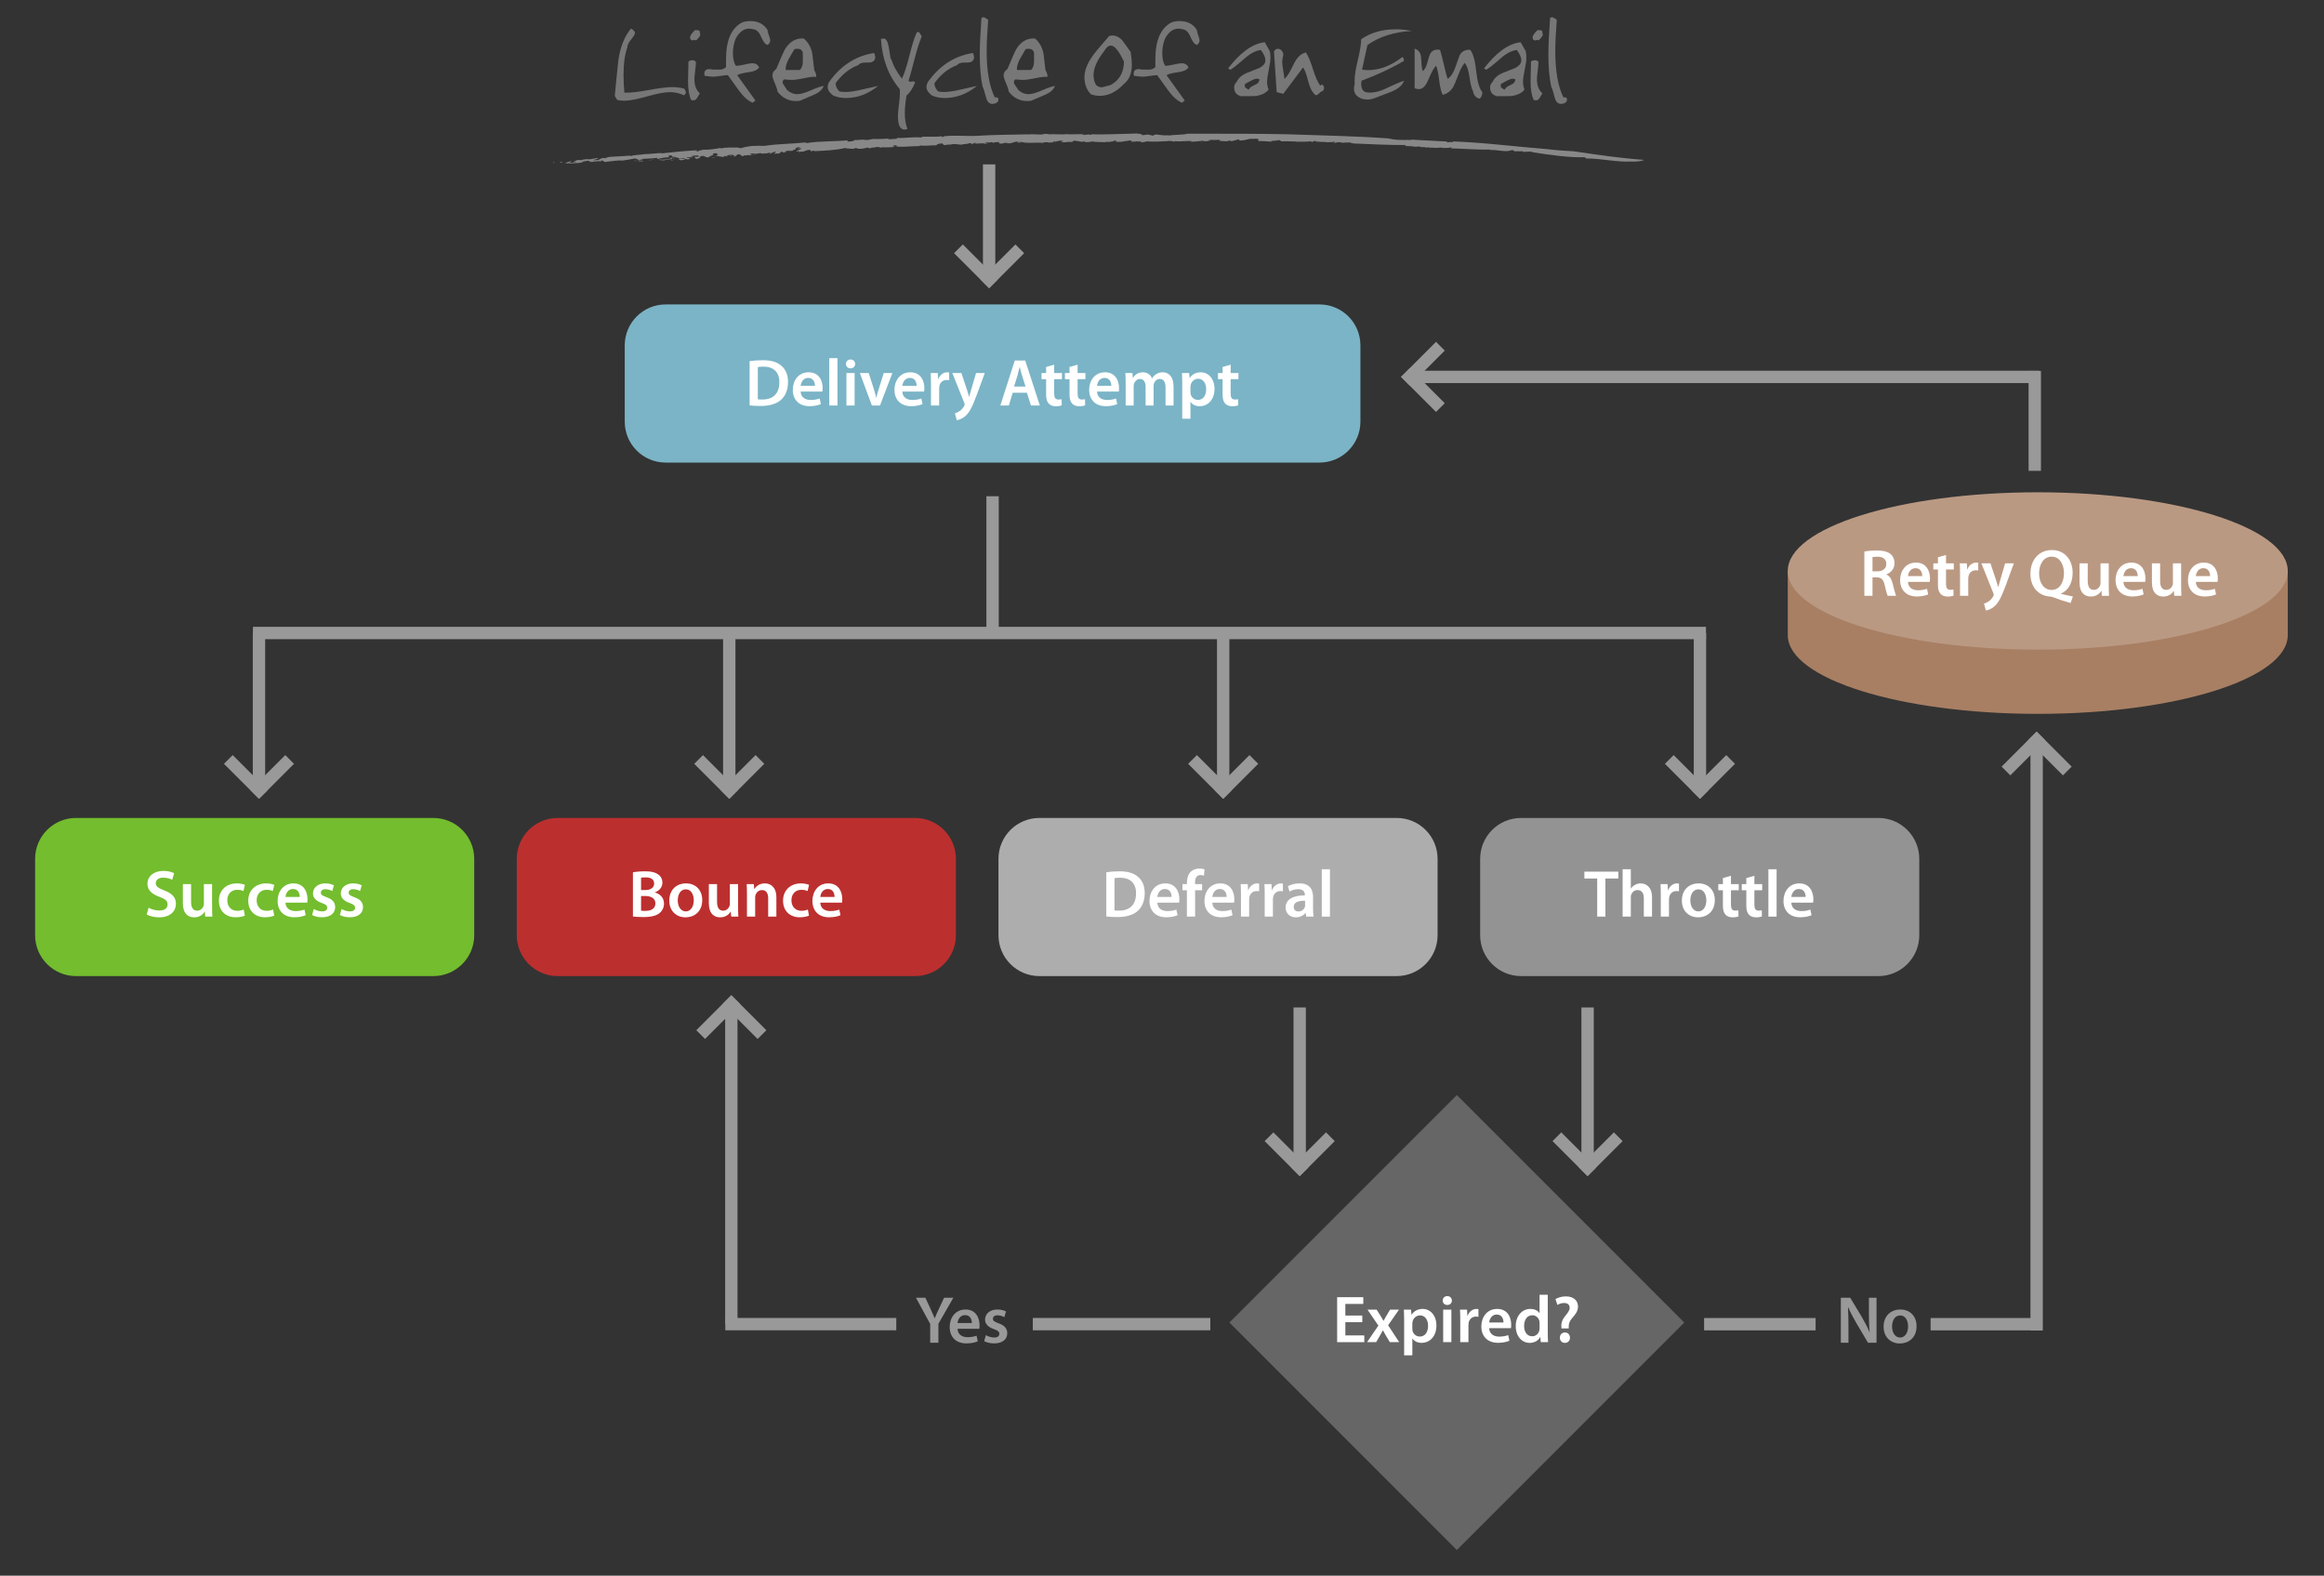<?xml version="1.0" encoding="utf-8"?>
<!-- Generator: Adobe Illustrator 14.0.0, SVG Export Plug-In . SVG Version: 6.00 Build 43363)  -->
<!DOCTYPE svg PUBLIC "-//W3C//DTD SVG 1.1//EN" "http://www.w3.org/Graphics/SVG/1.1/DTD/svg11.dtd">
<svg version="1.1" id="Layer_1" xmlns="http://www.w3.org/2000/svg" xmlns:xlink="http://www.w3.org/1999/xlink" x="0px" y="0px"
	 width="940.453px" height="637.5px" viewBox="0 0 940.453 637.5" enable-background="new 0 0 940.453 637.5" xml:space="preserve">
<rect x="0" y="0" width="940.453" height="637.5" fill="#333333" stroke="none"/>
<g>
	<path fill="#7BB4C6" d="M550.518,170.592c0,9.144-7.411,16.559-16.558,16.559H269.374c-9.146,0-16.559-7.415-16.559-16.559v-30.864
		c0-9.146,7.413-16.559,16.559-16.559H533.96c9.146,0,16.558,7.413,16.558,16.559V170.592z"/>
</g>
<g>
	
		<rect x="524.335" y="470" transform="matrix(-0.707 0.707 -0.707 -0.707 1384.574 496.668)" fill="#666666" width="130.178" height="130.178"/>
</g>
<g>
	<path fill="#FFFFFF" d="M303.347,146.115c1.484-0.217,3.32-0.379,5.29-0.379c3.402,0,5.724,0.702,7.396,2.105
		c1.781,1.432,2.86,3.617,2.86,6.695c0,3.266-1.106,5.668-2.834,7.233c-1.809,1.646-4.696,2.483-8.231,2.483
		c-1.917,0-3.375-0.107-4.481-0.243V146.115z M306.667,161.555c0.458,0.081,1.161,0.081,1.835,0.081
		c4.319,0.026,6.883-2.376,6.883-6.991c0.027-3.995-2.293-6.316-6.451-6.316c-1.053,0-1.78,0.081-2.267,0.189V161.555z"/>
	<path fill="#FFFFFF" d="M324.001,158.424c0.081,2.375,1.917,3.4,4.049,3.4c1.538,0,2.618-0.242,3.645-0.594l0.485,2.268
		c-1.134,0.486-2.698,0.837-4.589,0.837c-4.265,0-6.773-2.618-6.773-6.64c0-3.645,2.213-7.072,6.424-7.072
		c4.265,0,5.668,3.509,5.668,6.396c0,0.621-0.054,1.107-0.107,1.404L324.001,158.424L324.001,158.424z M329.777,156.102
		c0.026-1.215-0.514-3.211-2.728-3.211c-2.051,0-2.915,1.861-3.05,3.211H329.777z"/>
	<path fill="#FFFFFF" d="M335.584,144.9h3.32v19.164h-3.32V144.9z"/>
	<path fill="#FFFFFF" d="M346.059,147.248c0,0.973-0.729,1.781-1.889,1.781c-1.107,0-1.836-0.809-1.836-1.781
		c0-1.025,0.756-1.809,1.862-1.809C345.33,145.439,346.031,146.223,346.059,147.248z M342.523,164.064V150.92h3.318v13.145
		L342.523,164.064L342.523,164.064z"/>
	<path fill="#FFFFFF" d="M351.541,150.92l2.132,6.667c0.378,1.161,0.647,2.214,0.892,3.293h0.08
		c0.242-1.079,0.539-2.105,0.892-3.293l2.104-6.667h3.482l-5.021,13.145h-3.266l-4.886-13.145H351.541L351.541,150.92z"/>
	<path fill="#FFFFFF" d="M365.148,158.424c0.08,2.375,1.916,3.4,4.049,3.4c1.539,0,2.619-0.242,3.645-0.594l0.485,2.268
		c-1.134,0.486-2.699,0.837-4.589,0.837c-4.266,0-6.775-2.618-6.775-6.64c0-3.645,2.214-7.072,6.425-7.072
		c4.266,0,5.669,3.509,5.669,6.396c0,0.621-0.055,1.107-0.107,1.404L365.148,158.424L365.148,158.424z M370.925,156.102
		c0.026-1.215-0.513-3.211-2.726-3.211c-2.053,0-2.916,1.861-3.051,3.211H370.925z"/>
	<path fill="#FFFFFF" d="M376.732,155.157c0-1.781-0.027-3.077-0.109-4.237h2.861l0.136,2.482h0.081
		c0.646-1.835,2.186-2.779,3.617-2.779c0.323,0,0.513,0.026,0.781,0.08v3.104c-0.297-0.054-0.594-0.081-0.999-0.081
		c-1.563,0-2.672,0.999-2.969,2.51c-0.055,0.298-0.081,0.648-0.081,1v6.828h-3.318V155.157z"/>
	<path fill="#FFFFFF" d="M389.043,150.92l2.348,7.045c0.271,0.81,0.567,1.809,0.756,2.537h0.082
		c0.188-0.729,0.433-1.728,0.701-2.564l2.051-7.018h3.537l-3.293,8.961c-1.809,4.913-3.022,7.1-4.563,8.449
		c-1.322,1.133-2.672,1.565-3.482,1.674l-0.756-2.781c0.567-0.135,1.242-0.432,1.917-0.918c0.647-0.404,1.377-1.188,1.835-2.078
		c0.136-0.242,0.189-0.432,0.189-0.594c0-0.135-0.027-0.324-0.162-0.647l-4.832-12.065L389.043,150.92L389.043,150.92z"/>
	<path fill="#FFFFFF" d="M409.805,158.909l-1.564,5.155h-3.43l5.831-18.193h4.237l5.912,18.193h-3.59l-1.646-5.155H409.805z
		 M415.014,156.398l-1.43-4.48c-0.352-1.106-0.648-2.348-0.918-3.4h-0.055c-0.271,1.053-0.566,2.32-0.863,3.4l-1.403,4.48H415.014z"
		/>
	<path fill="#FFFFFF" d="M426.598,147.545v3.375h3.158v2.482h-3.158v5.804c0,1.62,0.433,2.43,1.701,2.43
		c0.594,0,0.918-0.027,1.295-0.136l0.056,2.511c-0.486,0.188-1.378,0.351-2.402,0.351c-1.242,0-2.24-0.404-2.861-1.079
		c-0.729-0.756-1.053-1.971-1.053-3.698v-6.182h-1.863v-2.482h1.863v-2.457L426.598,147.545z"/>
	<path fill="#FFFFFF" d="M436.074,147.545v3.375h3.158v2.482h-3.158v5.804c0,1.62,0.433,2.43,1.701,2.43
		c0.594,0,0.918-0.027,1.295-0.136l0.055,2.511c-0.486,0.188-1.377,0.351-2.402,0.351c-1.242,0-2.239-0.404-2.86-1.079
		c-0.729-0.756-1.054-1.971-1.054-3.698v-6.182h-1.861v-2.482h1.861v-2.457L436.074,147.545z"/>
	<path fill="#FFFFFF" d="M443.933,158.424c0.081,2.375,1.917,3.4,4.05,3.4c1.537,0,2.617-0.242,3.644-0.594l0.486,2.268
		c-1.134,0.486-2.699,0.837-4.589,0.837c-4.266,0-6.774-2.618-6.774-6.64c0-3.645,2.213-7.072,6.424-7.072
		c4.266,0,5.668,3.509,5.668,6.396c0,0.621-0.054,1.107-0.106,1.404L443.933,158.424L443.933,158.424z M449.709,156.102
		c0.027-1.215-0.513-3.211-2.727-3.211c-2.052,0-2.915,1.861-3.051,3.211H449.709z"/>
	<path fill="#FFFFFF" d="M455.516,154.834c0-1.512-0.054-2.781-0.106-3.914h2.834l0.162,1.943h0.08c0.62-1.025,1.809-2.24,4.05-2.24
		c1.728,0,3.077,0.971,3.644,2.429h0.056c0.459-0.729,0.998-1.269,1.592-1.646c0.756-0.513,1.593-0.782,2.699-0.782
		c2.159,0,4.373,1.484,4.373,5.695v7.746h-3.238v-7.261c0-2.187-0.756-3.481-2.351-3.481c-1.133,0-1.97,0.81-2.319,1.754
		c-0.108,0.297-0.162,0.729-0.162,1.107v7.881h-3.239v-7.611c0-1.836-0.729-3.131-2.268-3.131c-1.241,0-2.079,0.971-2.402,1.861
		c-0.108,0.352-0.162,0.729-0.162,1.107v7.773h-3.239v-9.23H455.516z"/>
	<path fill="#FFFFFF" d="M478.412,155.293c0-1.729-0.055-3.132-0.108-4.373h2.915l0.162,2.023h0.055
		c0.972-1.484,2.511-2.32,4.509-2.32c3.022,0,5.532,2.591,5.532,6.693c0,4.751-2.996,7.045-5.991,7.045
		c-1.646,0-3.023-0.701-3.698-1.754h-0.054v6.803h-3.32L478.412,155.293L478.412,155.293z M481.732,158.559
		c0,0.324,0.025,0.621,0.08,0.918c0.352,1.35,1.512,2.32,2.942,2.32c2.105,0,3.347-1.754,3.347-4.346
		c0-2.32-1.134-4.211-3.267-4.211c-1.377,0-2.646,1-2.996,2.457c-0.054,0.27-0.106,0.566-0.106,0.837V158.559L481.732,158.559z"/>
	<path fill="#FFFFFF" d="M498.013,147.545v3.375h3.158v2.482h-3.158v5.804c0,1.62,0.434,2.43,1.7,2.43
		c0.594,0,0.918-0.027,1.296-0.136l0.054,2.511c-0.484,0.188-1.375,0.351-2.401,0.351c-1.241,0-2.24-0.404-2.861-1.079
		c-0.729-0.756-1.053-1.971-1.053-3.698v-6.182h-1.861v-2.482h1.861v-2.457L498.013,147.545z"/>
</g>
<g>
	<g>
		<path fill="#73BD2E" d="M191.905,378.355c0,9.144-7.412,16.559-16.558,16.559H30.762c-9.146,0-16.559-7.415-16.559-16.559v-30.864
			c0-9.146,7.413-16.56,16.559-16.56h144.586c9.146,0,16.558,7.413,16.558,16.56v30.864H191.905z"/>
	</g>
	<g>
		<path fill="#FFFFFF" d="M60.125,367.23c1.053,0.621,2.699,1.16,4.399,1.16c2.105,0,3.294-0.998,3.294-2.482
			c0-1.377-0.918-2.188-3.213-3.023c-3.023-1.08-4.939-2.672-4.939-5.291c0-2.996,2.482-5.236,6.451-5.236
			c1.971,0,3.4,0.433,4.346,0.918l-0.783,2.673c-0.674-0.351-1.943-0.863-3.644-0.863c-2.105,0-2.996,1.106-2.996,2.187
			c0,1.403,1.053,2.053,3.481,2.996c3.158,1.188,4.67,2.78,4.67,5.398c0,2.941-2.213,5.479-6.883,5.479
			c-1.943,0-3.941-0.539-4.939-1.16L60.125,367.23z"/>
		<path fill="#FFFFFF" d="M85.825,366.906c0,1.566,0.054,2.861,0.108,3.941h-2.889l-0.162-1.972h-0.08
			c-0.567,0.918-1.863,2.269-4.238,2.269s-4.563-1.432-4.563-5.724v-7.72h3.32v7.152c0,2.187,0.702,3.59,2.457,3.59
			c1.35,0,2.213-0.918,2.537-1.78c0.135-0.271,0.189-0.647,0.189-1.024v-7.938h3.319v9.205H85.825z"/>
		<path fill="#FFFFFF" d="M99.082,370.443c-0.701,0.322-2.078,0.674-3.725,0.674c-4.103,0-6.775-2.645-6.775-6.721
			c0-3.941,2.699-6.991,7.315-6.991c1.215,0,2.456,0.271,3.212,0.594l-0.594,2.511c-0.539-0.271-1.322-0.514-2.51-0.514
			c-2.537,0-4.049,1.863-4.022,4.266c0,2.699,1.755,4.238,4.022,4.238c1.133,0,1.971-0.244,2.617-0.514L99.082,370.443z"/>
		<path fill="#FFFFFF" d="M110.963,370.443c-0.702,0.322-2.078,0.674-3.726,0.674c-4.103,0-6.774-2.645-6.774-6.721
			c0-3.941,2.699-6.991,7.314-6.991c1.215,0,2.457,0.271,3.213,0.594l-0.595,2.511c-0.54-0.271-1.322-0.514-2.511-0.514
			c-2.537,0-4.049,1.863-4.021,4.266c0,2.699,1.755,4.238,4.021,4.238c1.135,0,1.971-0.244,2.619-0.514L110.963,370.443z"/>
		<path fill="#FFFFFF" d="M115.527,365.206c0.081,2.376,1.916,3.401,4.049,3.401c1.539,0,2.619-0.243,3.645-0.594l0.485,2.268
			c-1.134,0.484-2.699,0.836-4.589,0.836c-4.265,0-6.775-2.617-6.775-6.641c0-3.644,2.214-7.071,6.425-7.071
			c4.265,0,5.669,3.509,5.669,6.396c0,0.621-0.055,1.106-0.108,1.403L115.527,365.206L115.527,365.206z M121.304,362.885
			c0.026-1.215-0.513-3.212-2.726-3.212c-2.053,0-2.916,1.862-3.051,3.212H121.304z"/>
		<path fill="#FFFFFF" d="M126.976,367.771c0.729,0.459,2.159,0.972,3.347,0.972c1.458,0,2.104-0.621,2.104-1.484
			c0-0.891-0.539-1.321-2.159-1.916c-2.563-0.864-3.616-2.268-3.616-3.834c0-2.319,1.916-4.103,4.967-4.103
			c1.457,0,2.726,0.351,3.508,0.781l-0.674,2.322c-0.541-0.324-1.62-0.756-2.781-0.756c-1.188,0-1.835,0.594-1.835,1.403
			c0,0.837,0.62,1.215,2.294,1.835c2.402,0.838,3.482,2.053,3.51,3.996c0,2.402-1.863,4.129-5.345,4.129
			c-1.593,0-3.023-0.377-3.995-0.918L126.976,367.771z"/>
		<path fill="#FFFFFF" d="M138.234,367.771c0.729,0.459,2.16,0.972,3.348,0.972c1.457,0,2.105-0.621,2.105-1.484
			c0-0.891-0.541-1.321-2.16-1.916c-2.564-0.864-3.617-2.268-3.617-3.834c0-2.319,1.917-4.103,4.967-4.103
			c1.458,0,2.727,0.351,3.51,0.781l-0.676,2.322c-0.539-0.324-1.619-0.756-2.779-0.756c-1.188,0-1.836,0.594-1.836,1.403
			c0,0.837,0.621,1.215,2.295,1.835c2.402,0.838,3.481,2.053,3.508,3.996c0,2.402-1.861,4.129-5.344,4.129
			c-1.593,0-3.023-0.377-3.995-0.918L138.234,367.771z"/>
	</g>
</g>
<g>
	<g>
		<path fill="#BC2F2F" d="M386.827,378.355c0,9.144-7.412,16.559-16.558,16.559H225.685c-9.146,0-16.559-7.415-16.559-16.559
			v-30.864c0-9.146,7.412-16.56,16.559-16.56h144.586c9.145,0,16.557,7.413,16.557,16.56L386.827,378.355L386.827,378.355z"/>
	</g>
	<g>
		<path fill="#FFFFFF" d="M256.127,352.926c1.053-0.217,2.969-0.404,4.859-0.404c2.429,0,3.967,0.322,5.182,1.16
			c1.134,0.674,1.89,1.862,1.89,3.428c0,1.675-1.053,3.187-3.022,3.914v0.08c1.916,0.486,3.67,1.998,3.67,4.481
			c0,1.62-0.701,2.888-1.727,3.779c-1.296,1.105-3.429,1.673-6.775,1.673c-1.836,0-3.213-0.135-4.076-0.242L256.127,352.926
			L256.127,352.926z M259.42,360.105h1.701c2.32,0,3.59-1.08,3.59-2.619c0-1.728-1.296-2.51-3.401-2.51
			c-0.972,0-1.538,0.055-1.89,0.135V360.105L259.42,360.105z M259.42,368.446c0.432,0.081,0.999,0.081,1.755,0.081
			c2.132,0,4.049-0.783,4.049-3.023c0-2.133-1.862-2.996-4.157-2.996h-1.646L259.42,368.446L259.42,368.446z"/>
		<path fill="#FFFFFF" d="M284.176,364.154c0,4.832-3.4,6.99-6.748,6.99c-3.697,0-6.586-2.537-6.586-6.773
			c0-4.32,2.834-6.965,6.803-6.965C281.559,357.406,284.176,360.16,284.176,364.154z M274.27,364.289
			c0,2.537,1.27,4.454,3.267,4.454c1.89,0,3.212-1.835,3.212-4.509c0-2.051-0.918-4.426-3.186-4.426
			C275.215,359.809,274.27,362.104,274.27,364.289z"/>
		<path fill="#FFFFFF" d="M298.676,366.908c0,1.564,0.054,2.861,0.107,3.939h-2.889l-0.161-1.971h-0.081
			c-0.566,0.918-1.863,2.268-4.238,2.268s-4.562-1.431-4.562-5.723v-7.72h3.32v7.153c0,2.187,0.702,3.59,2.456,3.59
			c1.35,0,2.213-0.918,2.537-1.782c0.135-0.271,0.189-0.646,0.189-1.025v-7.936h3.32v9.206H298.676z"/>
		<path fill="#FFFFFF" d="M302.27,361.617c0-1.512-0.055-2.78-0.108-3.914h2.889l0.161,1.971h0.082
			c0.594-1.025,2.023-2.268,4.211-2.268c2.294,0,4.67,1.484,4.67,5.642v7.802h-3.319v-7.424c0-1.89-0.702-3.32-2.512-3.32
			c-1.322,0-2.241,0.945-2.591,1.943c-0.108,0.27-0.162,0.676-0.162,1.053v7.748h-3.32L302.27,361.617L302.27,361.617z"/>
		<path fill="#FFFFFF" d="M327.377,370.443c-0.702,0.324-2.078,0.676-3.726,0.676c-4.104,0-6.774-2.646-6.774-6.723
			c0-3.939,2.699-6.99,7.314-6.99c1.215,0,2.457,0.27,3.213,0.594l-0.596,2.51c-0.539-0.27-1.321-0.512-2.511-0.512
			c-2.537,0-4.049,1.861-4.021,4.264c0,2.699,1.755,4.238,4.021,4.238c1.135,0,1.972-0.242,2.619-0.514L327.377,370.443z"/>
		<path fill="#FFFFFF" d="M331.941,365.207c0.08,2.375,1.916,3.4,4.049,3.4c1.539,0,2.619-0.242,3.645-0.594l0.485,2.268
			c-1.134,0.486-2.699,0.838-4.589,0.838c-4.266,0-6.775-2.619-6.775-6.641c0-3.646,2.214-7.072,6.425-7.072
			c4.266,0,5.669,3.51,5.669,6.396c0,0.62-0.055,1.106-0.107,1.403L331.941,365.207L331.941,365.207z M337.718,362.886
			c0.026-1.215-0.513-3.212-2.726-3.212c-2.053,0-2.916,1.862-3.051,3.212H337.718z"/>
	</g>
</g>
<g>
	<path fill="#999999" d="M376.424,543.25v-7.585l-5.75-10.608h3.808l2.158,4.67c0.621,1.351,1.079,2.375,1.594,3.617h0.054
		c0.433-1.16,0.943-2.295,1.564-3.617l2.188-4.67h3.752l-6.047,10.527v7.666H376.424z"/>
	<path fill="#999999" d="M387.494,537.608c0.082,2.376,1.917,3.4,4.049,3.4c1.539,0,2.619-0.243,3.645-0.594l0.486,2.268
		c-1.135,0.485-2.699,0.836-4.59,0.836c-4.264,0-6.774-2.616-6.774-6.64c0-3.644,2.215-7.072,6.426-7.072
		c4.264,0,5.668,3.51,5.668,6.397c0,0.621-0.056,1.105-0.107,1.403L387.494,537.608L387.494,537.608z M393.271,535.287
		c0.026-1.215-0.515-3.212-2.728-3.212c-2.052,0-2.916,1.862-3.051,3.212H393.271z"/>
	<path fill="#999999" d="M398.943,540.173c0.729,0.459,2.158,0.972,3.347,0.972c1.458,0,2.104-0.62,2.104-1.483
		c0-0.892-0.539-1.322-2.158-1.916c-2.564-0.864-3.617-2.269-3.617-3.834c0-2.32,1.916-4.104,4.967-4.104
		c1.457,0,2.727,0.352,3.509,0.782l-0.675,2.322c-0.54-0.324-1.619-0.756-2.78-0.756c-1.188,0-1.835,0.594-1.835,1.402
		c0,0.837,0.62,1.216,2.294,1.835c2.402,0.839,3.481,2.054,3.51,3.996c0,2.402-1.862,4.129-5.345,4.129
		c-1.594,0-3.022-0.377-3.996-0.918L398.943,540.173z"/>
</g>
<g>
	<path fill="#999999" d="M744.934,543.25v-18.193h3.806l4.696,7.802c1.188,2.024,2.269,4.131,3.104,6.101h0.054
		c-0.242-2.429-0.297-4.778-0.297-7.558v-6.345h3.077v18.193h-3.455l-4.751-8.018c-1.16-1.996-2.348-4.21-3.238-6.263l-0.107,0.027
		c0.135,2.348,0.188,4.75,0.188,7.746v6.506L744.934,543.25L744.934,543.25z"/>
	<path fill="#999999" d="M775.574,536.556c0,4.832-3.4,6.991-6.748,6.991c-3.697,0-6.586-2.537-6.586-6.774
		c0-4.318,2.834-6.965,6.803-6.965C772.957,529.808,775.574,532.561,775.574,536.556z M765.668,536.691
		c0,2.536,1.27,4.452,3.268,4.452c1.89,0,3.211-1.836,3.211-4.508c0-2.051-0.918-4.427-3.186-4.427
		C766.613,532.21,765.668,534.504,765.668,536.691z"/>
</g>
<g>
	<path fill="#ADADAD" d="M581.751,378.355c0,9.144-7.412,16.559-16.558,16.559H420.607c-9.146,0-16.56-7.415-16.56-16.559v-30.864
		c0-9.146,7.413-16.56,16.56-16.56h144.586c9.146,0,16.558,7.413,16.558,16.56V378.355z"/>
</g>
<g>
	<path fill="#FFFFFF" d="M447.688,352.898c1.484-0.217,3.32-0.379,5.291-0.379c3.401,0,5.724,0.703,7.396,2.105
		c1.781,1.432,2.861,3.617,2.861,6.693c0,3.267-1.107,5.669-2.835,7.234c-1.809,1.646-4.696,2.482-8.232,2.482
		c-1.917,0-3.374-0.107-4.481-0.242V352.898z M451.008,368.338c0.459,0.082,1.161,0.082,1.836,0.082
		c4.318,0.026,6.883-2.376,6.883-6.992c0.027-3.994-2.294-6.316-6.45-6.316c-1.054,0-1.781,0.082-2.269,0.189V368.338z"/>
	<path fill="#FFFFFF" d="M468.342,365.207c0.082,2.375,1.917,3.4,4.049,3.4c1.539,0,2.619-0.242,3.646-0.594l0.485,2.268
		c-1.135,0.486-2.698,0.838-4.59,0.838c-4.264,0-6.773-2.619-6.773-6.641c0-3.646,2.214-7.072,6.425-7.072
		c4.264,0,5.668,3.51,5.668,6.396c0,0.62-0.055,1.106-0.106,1.403L468.342,365.207L468.342,365.207z M474.119,362.886
		c0.025-1.215-0.514-3.212-2.728-3.212c-2.052,0-2.916,1.862-3.051,3.212H474.119z"/>
	<path fill="#FFFFFF" d="M480.304,370.85v-10.662h-1.782v-2.483h1.782v-0.565c0-1.701,0.458-3.402,1.593-4.481
		c0.972-0.917,2.269-1.269,3.429-1.269c0.891,0,1.592,0.161,2.104,0.323l-0.216,2.563c-0.378-0.135-0.81-0.242-1.431-0.242
		c-1.646,0-2.188,1.376-2.188,2.996v0.675h2.861v2.483h-2.835v10.662H480.304z"/>
	<path fill="#FFFFFF" d="M490.59,365.207c0.081,2.375,1.916,3.4,4.049,3.4c1.539,0,2.618-0.242,3.646-0.594l0.484,2.268
		c-1.134,0.486-2.698,0.838-4.589,0.838c-4.265,0-6.774-2.619-6.774-6.641c0-3.646,2.214-7.072,6.425-7.072
		c4.265,0,5.669,3.51,5.669,6.396c0,0.62-0.055,1.106-0.108,1.403L490.59,365.207L490.59,365.207z M496.366,362.886
		c0.026-1.215-0.513-3.212-2.727-3.212c-2.053,0-2.916,1.862-3.051,3.212H496.366z"/>
	<path fill="#FFFFFF" d="M502.174,361.941c0-1.781-0.027-3.078-0.108-4.238h2.86l0.137,2.482h0.08
		c0.647-1.834,2.187-2.779,3.617-2.779c0.324,0,0.514,0.027,0.782,0.08v3.104c-0.297-0.055-0.594-0.082-0.999-0.082
		c-1.564,0-2.672,1-2.969,2.511c-0.055,0.299-0.081,0.647-0.081,1v6.828h-3.319V361.941z"/>
	<path fill="#FFFFFF" d="M511.785,361.941c0-1.781-0.027-3.078-0.107-4.238h2.861l0.135,2.482h0.081
		c0.647-1.834,2.188-2.779,3.616-2.779c0.324,0,0.514,0.027,0.783,0.08v3.104c-0.297-0.055-0.594-0.082-0.998-0.082
		c-1.566,0-2.673,1-2.97,2.511c-0.055,0.299-0.081,0.647-0.081,1v6.828h-3.32V361.941L511.785,361.941z"/>
	<path fill="#FFFFFF" d="M531.357,367.689c0,1.188,0.055,2.35,0.217,3.158h-2.996l-0.244-1.457h-0.08
		c-0.783,1.024-2.16,1.754-3.887,1.754c-2.646,0-4.131-1.916-4.131-3.914c0-3.293,2.942-4.992,7.801-4.965v-0.218
		c0-0.862-0.35-2.295-2.672-2.295c-1.295,0-2.646,0.406-3.535,0.974l-0.648-2.16c0.973-0.595,2.672-1.16,4.75-1.16
		c4.211,0,5.427,2.672,5.427,5.561L531.357,367.689L531.357,367.689z M528.119,364.424c-2.35-0.025-4.59,0.459-4.59,2.457
		c0,1.295,0.838,1.889,1.891,1.889c1.35,0,2.294-0.862,2.617-1.809c0.082-0.242,0.082-0.484,0.082-0.729V364.424L528.119,364.424z"
		/>
	<path fill="#FFFFFF" d="M534.871,351.684h3.318v19.166h-3.318V351.684z"/>
</g>
<g>
	<path fill="#939393" d="M776.674,378.355c0,9.144-7.412,16.559-16.559,16.559H615.529c-9.146,0-16.56-7.415-16.56-16.559v-30.864
		c0-9.146,7.414-16.56,16.56-16.56h144.586c9.146,0,16.559,7.413,16.559,16.56V378.355z"/>
</g>
<g>
	<path fill="#FFFFFF" d="M646.336,355.436h-5.183v-2.779h13.738v2.779h-5.235v15.414h-3.32V355.436z"/>
	<path fill="#FFFFFF" d="M656.624,351.684h3.319v7.801h0.055c0.404-0.62,0.972-1.133,1.646-1.483
		c0.676-0.378,1.457-0.594,2.296-0.594c2.239,0,4.588,1.483,4.588,5.694v7.748h-3.32v-7.396c0-1.891-0.701-3.348-2.537-3.348
		c-1.295,0-2.213,0.862-2.591,1.861c-0.108,0.299-0.136,0.647-0.136,0.999v7.882h-3.319V351.684z"/>
	<path fill="#FFFFFF" d="M672.068,361.941c0-1.781-0.027-3.078-0.109-4.238h2.861l0.136,2.482h0.081
		c0.646-1.834,2.186-2.779,3.617-2.779c0.323,0,0.513,0.027,0.781,0.08v3.104c-0.297-0.055-0.594-0.082-0.999-0.082
		c-1.563,0-2.672,1-2.969,2.511c-0.055,0.299-0.081,0.647-0.081,1v6.828h-3.318V361.941z"/>
	<path fill="#FFFFFF" d="M693.935,364.154c0,4.832-3.4,6.99-6.749,6.99c-3.696,0-6.586-2.537-6.586-6.773
		c0-4.32,2.834-6.965,6.804-6.965C691.316,357.406,693.935,360.16,693.935,364.154z M684.028,364.289
		c0,2.537,1.269,4.454,3.267,4.454c1.889,0,3.211-1.835,3.211-4.509c0-2.051-0.917-4.426-3.185-4.426
		C684.973,359.809,684.028,362.104,684.028,364.289z"/>
	<path fill="#FFFFFF" d="M700.471,354.329v3.374h3.158v2.482h-3.158v5.805c0,1.619,0.433,2.43,1.701,2.43
		c0.594,0,0.917-0.027,1.295-0.136l0.055,2.511c-0.485,0.188-1.377,0.352-2.401,0.352c-1.242,0-2.24-0.405-2.861-1.08
		c-0.729-0.756-1.053-1.971-1.053-3.698v-6.181h-1.863v-2.483h1.863v-2.457L700.471,354.329z"/>
	<path fill="#FFFFFF" d="M709.947,354.329v3.374h3.158v2.482h-3.158v5.805c0,1.619,0.433,2.43,1.701,2.43
		c0.594,0,0.918-0.027,1.295-0.136l0.055,2.511c-0.486,0.188-1.377,0.352-2.402,0.352c-1.242,0-2.239-0.405-2.86-1.08
		c-0.729-0.756-1.054-1.971-1.054-3.698v-6.181h-1.861v-2.483h1.861v-2.457L709.947,354.329z"/>
	<path fill="#FFFFFF" d="M715.619,351.684h3.32v19.166h-3.32V351.684z"/>
	<path fill="#FFFFFF" d="M724.906,365.207c0.08,2.375,1.916,3.4,4.049,3.4c1.538,0,2.618-0.242,3.644-0.594l0.485,2.268
		c-1.133,0.486-2.699,0.838-4.588,0.838c-4.266,0-6.775-2.619-6.775-6.641c0-3.646,2.213-7.072,6.424-7.072
		c4.267,0,5.67,3.51,5.67,6.396c0,0.62-0.055,1.106-0.108,1.403L724.906,365.207L724.906,365.207z M730.682,362.886
		c0.027-1.215-0.512-3.212-2.726-3.212c-2.052,0-2.915,1.862-3.05,3.212H730.682z"/>
</g>
<g>
	<path fill="#FFFFFF" d="M551.279,534.943h-6.856v5.346h7.665v2.726h-10.985v-18.192h10.581v2.727h-7.261v4.696h6.856V534.943z"/>
	<path fill="#FFFFFF" d="M557.086,529.869l1.565,2.482c0.432,0.702,0.81,1.351,1.188,2.024h0.054
		c0.38-0.729,0.757-1.404,1.161-2.078l1.458-2.43h3.617l-4.4,6.315l4.48,6.829h-3.779l-1.592-2.618
		c-0.432-0.701-0.811-1.403-1.188-2.133h-0.056c-0.377,0.756-0.781,1.404-1.188,2.133l-1.513,2.618h-3.671l4.563-6.693l-4.399-6.451
		L557.086,529.869L557.086,529.869z"/>
	<path fill="#FFFFFF" d="M568.211,534.242c0-1.729-0.055-3.131-0.109-4.373h2.916l0.162,2.023h0.055
		c0.972-1.483,2.511-2.32,4.508-2.32c3.022,0,5.534,2.592,5.534,6.693c0,4.751-2.997,7.045-5.993,7.045
		c-1.646,0-3.022-0.701-3.698-1.755h-0.054v6.804h-3.319L568.211,534.242L568.211,534.242z M571.53,537.508
		c0,0.324,0.025,0.621,0.081,0.918c0.352,1.351,1.512,2.321,2.941,2.321c2.105,0,3.348-1.755,3.348-4.346
		c0-2.321-1.134-4.211-3.267-4.211c-1.377,0-2.646,0.999-2.996,2.456c-0.055,0.271-0.107,0.566-0.107,0.838V537.508L571.53,537.508z
		"/>
	<path fill="#FFFFFF" d="M587.541,526.198c0,0.972-0.729,1.78-1.889,1.78c-1.107,0-1.836-0.81-1.836-1.78
		c0-1.026,0.756-1.81,1.861-1.81C586.813,524.39,587.514,525.172,587.541,526.198z M584.006,543.015v-13.146h3.319v13.146H584.006z"
		/>
	<path fill="#FFFFFF" d="M590.918,534.107c0-1.781-0.027-3.078-0.109-4.238h2.861l0.136,2.482h0.081
		c0.647-1.835,2.187-2.779,3.617-2.779c0.324,0,0.513,0.026,0.782,0.081v3.104c-0.297-0.055-0.594-0.082-0.999-0.082
		c-1.564,0-2.672,1-2.969,2.511c-0.056,0.299-0.081,0.647-0.081,0.999v6.829h-3.319V534.107z"/>
	<path fill="#FFFFFF" d="M602.635,537.373c0.081,2.375,1.916,3.401,4.049,3.401c1.539,0,2.619-0.243,3.646-0.596l0.485,2.269
		c-1.135,0.485-2.699,0.838-4.59,0.838c-4.265,0-6.774-2.619-6.774-6.641c0-3.646,2.214-7.072,6.425-7.072
		c4.265,0,5.669,3.51,5.669,6.396c0,0.62-0.055,1.106-0.108,1.403L602.635,537.373L602.635,537.373z M608.411,535.052
		c0.026-1.215-0.513-3.212-2.727-3.212c-2.053,0-2.916,1.862-3.051,3.212H608.411z"/>
	<path fill="#FFFFFF" d="M626.338,523.85v15.468c0,1.35,0.054,2.808,0.107,3.697h-2.941l-0.162-2.079h-0.055
		c-0.782,1.459-2.375,2.376-4.264,2.376c-3.158,0-5.644-2.673-5.644-6.722c-0.025-4.398,2.728-7.018,5.885-7.018
		c1.81,0,3.104,0.729,3.698,1.701h0.055v-7.425L626.338,523.85L626.338,523.85z M623.018,535.349c0-0.271-0.026-0.62-0.08-0.891
		c-0.298-1.269-1.351-2.321-2.86-2.321c-2.133,0-3.32,1.89-3.32,4.318s1.188,4.184,3.293,4.184c1.351,0,2.537-0.917,2.861-2.348
		c0.08-0.297,0.106-0.621,0.106-0.972V535.349L623.018,535.349z"/>
	<path fill="#FFFFFF" d="M631.875,537.454l-0.026-0.702c-0.136-1.43,0.352-2.915,1.62-4.426c1.025-1.242,1.728-2.188,1.728-3.24
		c0-1.133-0.729-1.889-2.24-1.916c-0.945,0-2.024,0.297-2.699,0.81l-0.81-2.375c0.972-0.62,2.511-1.105,4.236-1.105
		c3.349,0,4.888,1.942,4.888,4.103c0,1.971-1.161,3.293-2.322,4.616c-1.08,1.241-1.484,2.349-1.43,3.645v0.594h-2.944V537.454z
		 M631.229,541.206c0-1.241,0.863-2.105,2.052-2.105c1.215,0,2.023,0.864,2.051,2.105c0,1.188-0.809,2.104-2.078,2.104
		C632.064,543.313,631.229,542.395,631.229,541.206z"/>
</g>
<g>
	<polygon fill="#999999" points="404.166,256.109 399.166,256.109 399.166,200.771 404.166,200.771 	"/>
</g>
<g>
	<polygon fill="#999999" points="297.614,318.525 292.614,318.525 292.614,256.104 297.614,256.104 	"/>
</g>
<g>
	<polygon fill="#999999" points="497.483,318.525 492.483,318.525 492.483,256.104 497.483,256.104 	"/>
</g>
<g>
	<polygon fill="#999999" points="528.447,470.025 523.447,470.025 523.447,407.604 528.447,407.604 	"/>
</g>
<g>
	<polygon fill="#999999" points="298.447,535.59 293.447,535.59 293.447,408.104 298.447,408.104 	"/>
</g>
<g>
	<polygon fill="#999999" points="826.385,538.25 781.261,538.25 781.261,533.25 826.385,533.25 	"/>
</g>
<g>
	<polygon fill="#999999" points="734.718,538.25 689.594,538.25 689.594,533.25 734.718,533.25 	"/>
</g>
<g>
	<polygon fill="#999999" points="362.697,538.222 293.505,538.222 293.505,533.222 362.697,533.222 	"/>
</g>
<g>
	<polygon fill="#999999" points="489.78,538.222 417.947,538.222 417.947,533.222 489.78,533.222 	"/>
</g>
<g>
	<polygon fill="#999999" points="826.665,538.275 821.665,538.275 821.665,303 826.665,303 	"/>
</g>
<g>
	<polygon fill="#999999" points="644.947,470.025 639.947,470.025 639.947,407.604 644.947,407.604 	"/>
</g>
<g>
	<polygon fill="#999999" points="690.424,318.525 685.424,318.525 685.424,256.104 690.424,256.104 	"/>
</g>
<g>
	<polygon fill="#999999" points="107.305,318.525 102.305,318.525 102.305,256.104 107.305,256.104 	"/>
</g>
<g>
	<g>
		<polygon fill="#999999" points="104.79,323.193 90.626,309.03 94.161,305.495 108.325,319.659 		"/>
	</g>
	<g>
		<polygon fill="#999999" points="104.818,323.195 101.283,319.66 115.447,305.495 118.982,309.03 		"/>
	</g>
</g>
<g>
	<g>
		<polygon fill="#999999" points="402.768,111.927 397.768,111.927 397.768,66.506 402.768,66.506 		"/>
	</g>
	<g>
		<g>
			<polygon fill="#999999" points="400.253,116.596 386.089,102.433 389.624,98.897 403.788,113.062 			"/>
		</g>
		<g>
			<polygon fill="#999999" points="400.281,116.598 396.746,113.063 410.91,98.897 414.445,102.433 			"/>
		</g>
	</g>
</g>
<g>
	<g>
		<polygon fill="#999999" points="295.101,323.193 280.937,309.03 284.472,305.495 298.636,319.659 		"/>
	</g>
	<g>
		<polygon fill="#999999" points="295.129,323.195 291.594,319.66 305.758,305.495 309.293,309.03 		"/>
	</g>
</g>
<g>
	<g>
		<polygon fill="#999999" points="306.591,420.35 292.427,406.186 295.962,402.65 310.126,416.814 		"/>
	</g>
	<g>
		<polygon fill="#999999" points="285.305,420.35 281.77,416.814 295.934,402.649 299.469,406.185 		"/>
	</g>
</g>
<g>
	<g>
		<polygon fill="#999999" points="494.969,323.193 480.805,309.03 484.34,305.495 498.504,319.659 		"/>
	</g>
	<g>
		<polygon fill="#999999" points="494.997,323.195 491.462,319.66 505.626,305.495 509.161,309.03 		"/>
	</g>
</g>
<g>
	<g>
		<polygon fill="#999999" points="525.933,475.84 511.77,461.676 515.304,458.141 529.468,472.305 		"/>
	</g>
	<g>
		<polygon fill="#999999" points="525.961,475.841 522.426,472.306 536.59,458.141 540.125,461.676 		"/>
	</g>
</g>
<g>
	<g>
		<polygon fill="#999999" points="642.434,475.84 628.27,461.676 631.805,458.141 645.969,472.305 		"/>
	</g>
	<g>
		<polygon fill="#999999" points="642.462,475.841 638.927,472.306 653.091,458.141 656.626,461.676 		"/>
	</g>
</g>
<g>
	<g>
		<polygon fill="#999999" points="834.809,313.703 820.645,299.539 824.18,296.004 838.344,310.168 		"/>
	</g>
	<g>
		<polygon fill="#999999" points="813.521,313.703 809.987,310.168 824.151,296.003 827.688,299.538 		"/>
	</g>
</g>
<g>
	<polygon fill="#999999" points="825.165,154.988 573.95,154.988 573.95,149.988 825.165,149.988 	"/>
</g>
<g>
	<g>
		<polygon fill="#999999" points="570.489,156.009 566.954,152.474 581.118,138.31 584.653,141.845 		"/>
	</g>
	<g>
		<polygon fill="#999999" points="581.118,166.666 566.953,152.502 570.488,148.967 584.653,163.131 		"/>
	</g>
</g>
<g>
	<g>
		<polygon fill="#999999" points="687.909,323.193 673.745,309.03 677.28,305.495 691.444,319.659 		"/>
	</g>
	<g>
		<polygon fill="#999999" points="687.938,323.195 684.402,319.66 698.566,305.495 702.102,309.03 		"/>
	</g>
</g>
<g>
	<polygon fill="#999999" points="825.912,190.494 820.912,190.494 820.912,150.072 825.912,150.072 	"/>
</g>
<g>
	<polygon fill="#999999" points="690.354,258.604 102.354,258.604 102.354,253.604 690.354,253.604 	"/>
</g>
<g>
	<path fill="#A87F63" d="M723.457,231v26.163h0.007c0.298,17.497,45.472,31.653,101.16,31.653s100.862-14.156,101.16-31.653h0.007
		V231H723.457z"/>
</g>
<g>
	<ellipse fill="#BA9983" cx="824.624" cy="231" rx="101.167" ry="31.827"/>
</g>
<g>
	<path fill="#777777" d="M276.871,35.854c0.452,0.68,0.68,1.202,0.68,1.564c0,0.317-0.249,0.703-0.748,1.155
		c-1.768-0.86-3.672-1.292-5.712-1.292c-2.085,0-5.168,0.578-9.248,1.734c-4.08,1.156-7.163,1.734-9.248,1.734
		c-0.951,0-1.881-0.092-2.788-0.272l-1.02-1.632c0.271-3.219,0.748-8.001,1.428-14.349c0.725-5.349,2.425-9.655,5.101-12.92
		c1.088,0.544,1.632,1.156,1.632,1.836c0,0.408-0.533,1.282-1.599,2.618c-1.065,1.338-1.553,2.37-1.462,3.095
		c-1.043,2.766-1.563,6.527-1.563,11.287c0,2.132,0.112,4.488,0.34,7.072c2.267,0.092,5.484-0.248,9.656-1.02
		c4.396-0.816,7.616-1.225,9.655-1.225C273.743,35.241,275.375,35.445,276.871,35.854z"/>
	<path fill="#777777" d="M283.194,37.758c-0.317,0.59-0.657,1.179-1.02,1.768c-0.5,0.726-0.998,1.088-1.496,1.088
		c-0.318,0-0.658-0.067-1.021-0.204c-0.815-1.813-1.224-4.283-1.224-7.412c0-1.45,0.022-2.787,0.067-4.012
		c0.091-1.994,0.113-3.309,0.068-3.943c0.316-0.453,0.839-0.681,1.564-0.681c0.68,0,1.178,0.228,1.496,0.681
		c0,0.771-0.103,1.949-0.307,3.535c-0.204,1.588-0.306,2.766-0.306,3.536C281.019,34.562,281.743,36.443,283.194,37.758z
		 M283.194,13.277c0.136,0.272,0.204,0.521,0.204,0.748c0,0.454-0.59,1.247-1.768,2.38c-0.137-0.181-0.296-0.271-0.477-0.271
		c-0.091,0-0.228,0.034-0.408,0.102c-0.182,0.068-0.317,0.103-0.407,0.103c-0.727,0-1.089-0.431-1.089-1.292
		c0-0.589,0.657-1.541,1.973-2.856c0.815,0,1.292,0.023,1.428,0.068C283.103,12.394,283.285,12.733,283.194,13.277z"/>
	<path fill="#777777" d="M310.604,18.174c-0.902-0.179-1.782-1.301-2.64-3.365c-0.813-1.93-1.941-2.938-3.386-3.029
		c-0.451-0.134-0.903-0.202-1.354-0.202c-2.212,0-4.039,1.332-5.483,3.994c-0.768,1.806-1.15,3.791-1.15,5.958
		c0,2.031,0.38,3.723,1.141,5.076c0.761,0.046,1.902-0.112,3.424-0.476c1.521-0.362,2.619-0.544,3.29-0.544
		c1.343,0,2.26,0.569,2.753,1.706c-0.678,1.001-2.053,1.639-4.128,1.91c-2.437,0.319-4.015,0.729-4.736,1.229l7.369,10.25
		l-1.155,0.885c-1.905-0.815-3.787-2.516-5.646-5.1c-2.766-3.898-4.216-5.916-4.352-6.053c-0.726,0-1.734,0.103-3.026,0.307
		c-1.292,0.204-2.233,0.306-2.822,0.306c-0.68,0-1.859-0.112-3.536-0.34c-0.091-0.272-0.136-0.566-0.136-0.884
		c0-1.225,0.675-1.836,2.024-1.836c0.404,0,0.899,0.067,1.484,0.204c0.359-0.045,0.832-0.045,1.417,0c0.72,0,1.192,0,1.418,0
		c0.854,0,1.663-0.337,2.429-1.013c0-1.171,0-2.252,0-3.242c0-7.608,2.176-12.561,6.527-14.857c1.043-0.359,2.131-0.54,3.265-0.54
		c3.172,0,5.508,1.201,7.003,3.604c0,0.454,0.182,1.168,0.544,2.143c0.362,0.976,0.545,1.666,0.545,2.074
		C311.688,17.109,311.325,17.721,310.604,18.174z"/>
	<path fill="#777777" d="M333.311,34.766c-0.453,1.451-1.791,2.652-4.013,3.604l-5.575,2.381c-0.544,0.09-1.065,0.136-1.563,0.136
		c-3.083,0-5.601-1.292-7.548-3.876c-0.046-0.725-0.397-1.836-1.055-3.332c-0.657-1.496-0.985-2.561-0.985-3.196
		c0-0.996,0.521-1.858,1.563-2.584c1.949-4.714,3.173-7.457,3.673-8.228c1.948-2.992,4.442-4.353,7.479-4.08
		c1.723,1.451,2.855,3.445,3.399,5.983l0.815,6.732c0.544,1.043,0.816,1.813,0.816,2.312c0,0.408-0.183,0.567-0.544,0.477
		c-0.862-0.091-2.313,0.091-4.354,0.544c-2.222,0.453-3.808,0.68-4.76,0.68c-1.043,0-2.176-0.067-3.399-0.204
		c-0.364,0.363-0.545,0.748-0.545,1.156s0.249,0.93,0.748,1.564c0.544,0.771,0.861,1.27,0.952,1.495
		c1.269,1.18,2.697,1.769,4.284,1.769c1.224,0,2.992-0.498,5.304-1.496C330.499,35.514,332.267,34.901,333.311,34.766z
		 M324.878,21.438c-0.182-1.133-0.93-1.7-2.244-1.7c-0.362,0-0.748,0.046-1.155,0.137l-2.447,4.216
		c-0.816,1.678-1.181,3.083-1.088,4.216h5.779c0.771-0.86,1.155-1.972,1.155-3.332V21.438z"/>
	<path fill="#777777" d="M355.342,34.766c-4.035,3.264-8.387,4.896-13.056,4.896c-1.95,0-3.695-0.362-5.236-1.088
		c-1.405-1.088-2.106-2.198-2.106-3.332c0-0.634,0.181-1.314,0.544-2.04c4.76-6.708,10.855-10.63,18.292-11.764l0.408,1.564
		c0,1.541-0.931,2.312-2.788,2.312h-1.226c-1.404,0-2.356,0.34-2.854,1.021c-3.536,1.314-6.598,3.763-9.182,7.344
		c0,1.179,0.521,2.289,1.564,3.332c0.771,0.136,1.563,0.204,2.38,0.204c1.677,0,3.967-0.34,6.868-1.021
		C352.44,35.378,354.57,34.901,355.342,34.766z"/>
	<path fill="#777777" d="M373.021,14.705c-0.951,2.177-1.903,5.146-2.855,8.908c-1.18,4.58-2.018,7.616-2.516,9.112
		c0.181,0.228,0.406,0.34,0.68,0.34c0.136,0,0.328-0.022,0.578-0.068c0.248-0.044,0.44-0.067,0.578-0.067
		c0.361,0,0.634,0.159,0.814,0.476c-0.893,2.268-2.052,4.035-3.479,5.305c-0.446,2.81-0.669,5.168-0.669,7.071
		c0,2.584,0.361,4.692,1.088,6.324c-0.408,0.227-0.794,0.34-1.156,0.34c-1.813,0-2.72-1.813-2.72-5.439
		c0-1.044,0.136-2.607,0.408-4.692c0.271-2.085,0.406-3.648,0.406-4.692c0-0.544-0.022-1.064-0.066-1.563
		c-4.58-5.395-7.118-12.148-7.616-20.264c0.408-0.137,0.771-0.204,1.088-0.204c0.952,0,1.632,1.088,2.04,3.264
		c0.272,1.542,0.521,3.083,0.748,4.624c0.136,0.363,0.271,0.612,0.408,0.748c0.725,2.357,2.13,4.896,4.216,7.616
		c0.952-1.994,1.96-5.123,3.026-9.384c1.063-4.261,2.05-7.367,2.958-9.316c0.226-0.136,0.43-0.204,0.61-0.204
		c0.272,0,0.521,0.228,0.748,0.68C372.658,14.207,372.886,14.569,373.021,14.705z"/>
	<path fill="#777777" d="M395.325,34.766c-4.035,3.264-8.388,4.896-13.056,4.896c-1.95,0-3.695-0.362-5.236-1.088
		c-1.405-1.088-2.107-2.198-2.107-3.332c0-0.634,0.182-1.314,0.544-2.04c4.761-6.708,10.856-10.63,18.292-11.764l0.408,1.564
		c0,1.541-0.93,2.312-2.788,2.312h-1.225c-1.405,0-2.357,0.34-2.855,1.021c-3.536,1.314-6.597,3.763-9.181,7.344
		c0,1.179,0.521,2.289,1.563,3.332c0.771,0.136,1.563,0.204,2.381,0.204c1.677,0,3.967-0.34,6.867-1.021
		C392.424,35.378,394.554,34.901,395.325,34.766z"/>
	<path fill="#777777" d="M403.627,39.39c0.268,0.271,0.402,0.567,0.402,0.884c0,0.952-0.727,1.541-2.176,1.769
		c-1.406,0.09-2.337-0.748-2.788-2.517c-0.681-2.584-1.156-4.057-1.429-4.42c-0.771-3.58-1.155-7.91-1.155-12.988
		c0-3.536,0.227-8.477,0.68-14.823c0.271-0.227,0.544-0.341,0.815-0.341c0.228,0,0.566,0.16,1.021,0.477
		c0.453,0.317,0.748,0.499,0.885,0.544c-0.408,5.168-0.612,9.452-0.612,12.852c0,7.934,1.095,14.122,3.285,18.564L403.627,39.39
		L403.627,39.39z"/>
	<path fill="#777777" d="M426.878,34.766c-0.454,1.451-1.792,2.652-4.013,3.604l-5.575,2.381c-0.544,0.09-1.066,0.136-1.564,0.136
		c-3.083,0-5.6-1.292-7.548-3.876c-0.046-0.725-0.396-1.836-1.054-3.332c-0.658-1.496-0.986-2.561-0.986-3.196
		c0-0.996,0.521-1.858,1.563-2.584c1.949-4.714,3.173-7.457,3.673-8.228c1.948-2.992,4.442-4.353,7.479-4.08
		c1.723,1.451,2.855,3.445,3.399,5.983l0.815,6.732c0.544,1.043,0.815,1.813,0.815,2.312c0,0.408-0.182,0.567-0.544,0.477
		c-0.861-0.091-2.313,0.091-4.353,0.544c-2.223,0.453-3.809,0.68-4.761,0.68c-1.043,0-2.176-0.067-3.398-0.204
		c-0.364,0.363-0.545,0.748-0.545,1.156s0.249,0.93,0.748,1.564c0.544,0.771,0.86,1.27,0.952,1.495
		c1.269,1.18,2.696,1.769,4.283,1.769c1.225,0,2.992-0.498,5.305-1.496C424.066,35.514,425.834,34.901,426.878,34.766z
		 M418.445,21.438c-0.183-1.133-0.931-1.7-2.244-1.7c-0.363,0-0.748,0.046-1.155,0.137l-2.448,4.216
		c-0.815,1.678-1.18,3.083-1.088,4.216h5.78c0.77-0.86,1.155-1.972,1.155-3.332V21.438z"/>
	<path fill="#777777" d="M457.545,21.029c0.316,2.132,0.477,3.854,0.477,5.168c0,3.491-1.065,6.075-3.196,7.752
		c-3.037,3.22-6.279,4.828-9.725,4.828c-1.224,0-2.426-0.204-3.604-0.611c-1.769-1.769-2.652-4.103-2.652-7.005
		c0-3.218,1.724-6.867,5.168-10.947c1.088-1.225,2.696-3.104,4.828-5.645c0.452-0.136,0.906-0.204,1.359-0.204
		c1.587,0,3.015,0.794,4.284,2.38C455.073,17.517,456.094,18.945,457.545,21.029z M454.824,24.838
		c-1.082-2.085-1.805-3.377-2.164-3.876c-1.127-1.677-2.188-2.517-3.178-2.517c-0.902,0-1.76,0.703-2.57,2.108
		c-2.932,3.718-4.396,7.004-4.396,9.859c0,1.452,0.338,2.767,1.016,3.944c0.676,0.636,1.42,0.952,2.23,0.952
		c0.315,0,0.924-0.136,1.826-0.408c0.54-0.136,1.193-0.316,1.961-0.544C453.066,32.363,454.824,29.189,454.824,24.838z"/>
	<path fill="#777777" d="M484.341,18.174c-0.903-0.179-1.783-1.301-2.64-3.365c-0.813-1.93-1.941-2.938-3.386-3.029
		c-0.451-0.134-0.903-0.202-1.354-0.202c-2.212,0-4.039,1.332-5.482,3.994c-0.769,1.806-1.15,3.791-1.15,5.958
		c0,2.031,0.38,3.723,1.141,5.076c0.762,0.046,1.902-0.112,3.424-0.476c1.521-0.362,2.619-0.544,3.29-0.544
		c1.344,0,2.261,0.569,2.753,1.706c-0.677,1.001-2.053,1.639-4.128,1.91c-2.436,0.319-4.015,0.729-4.735,1.229l7.369,10.25
		l-1.155,0.885c-1.905-0.815-3.787-2.516-5.646-5.1c-2.766-3.898-4.216-5.916-4.352-6.053c-0.726,0-1.734,0.103-3.026,0.307
		c-1.292,0.204-2.232,0.306-2.821,0.306c-0.681,0-1.859-0.112-3.536-0.34c-0.092-0.272-0.137-0.566-0.137-0.884
		c0-1.225,0.676-1.836,2.024-1.836c0.404,0,0.899,0.067,1.484,0.204c0.358-0.045,0.832-0.045,1.417,0c0.72,0,1.191,0,1.418,0
		c0.854,0,1.663-0.337,2.429-1.013c0-1.171,0-2.252,0-3.242c0-7.608,2.176-12.561,6.527-14.857c1.043-0.359,2.131-0.54,3.265-0.54
		c3.173,0,5.508,1.201,7.004,3.604c0,0.454,0.181,1.168,0.544,2.143c0.362,0.976,0.544,1.666,0.544,2.074
		C485.424,17.109,485.063,17.721,484.341,18.174z"/>
	<path fill="#777777" d="M513.847,20.689c0.182,0.861,0.272,1.769,0.272,2.72c0,1.088-0.229,2.698-0.682,4.828
		c-0.452,2.132-0.68,3.74-0.68,4.828c0,1.134,0.204,2.199,0.612,3.196c-1.134,1.405-2.902,2.268-5.306,2.584
		c-0.362,0.046-2.312,0.067-5.848,0.067c-1.859-0.452-2.788-1.654-2.788-3.604c0-0.816,0.34-1.541,1.021-2.176
		c0.725-1.541,2.017-2.721,3.876-3.536l5.168-2.04c1.722-0.86,2.584-1.927,2.584-3.196c0-1.088-0.612-2.47-1.836-4.147
		c-2.086,0.271-4.24,1.383-6.461,3.332c-3.037,2.675-5.031,4.239-5.983,4.691c-0.408-0.408-0.703-0.566-0.884-0.476
		c5.031-6.573,9.996-10.132,14.892-10.676L513.847,20.689z M509.631,32.046c-0.408-0.137-0.794-0.204-1.156-0.204
		c-0.68,0-2.243,0.726-4.691,2.176c-0.045,0.317-0.067,0.59-0.067,0.816c0,0.499,0.544,0.975,1.632,1.428
		c0.228-0.681,1.042-1.314,2.448-1.904C509.063,33.813,509.676,33.043,509.631,32.046z"/>
	<path fill="#777777" d="M535.334,36.806c-0.363,0-0.827,0.283-1.394,0.85c-0.567,0.567-0.986,0.851-1.259,0.851
		c-0.137,0-0.296-0.045-0.477-0.137c-1.271-1.178-2.199-2.991-2.788-5.439c-0.726-2.9-1.428-4.782-2.107-5.645l-8.023,10.677
		l-2.652-0.681l-1.088-16.456c0.408-0.725,0.929-1.088,1.564-1.088c0.634,0,1.178,0.284,1.632,0.851
		c0.452,0.567,0.635,1.167,0.544,1.802c-0.271,0.861-0.408,1.745-0.408,2.652c0,0.815,0.137,1.995,0.408,3.535
		c0.271,1.542,0.431,2.652,0.476,3.332c0.952-0.68,2.199-2.651,3.74-5.916c1.314-2.765,2.969-4.352,4.964-4.76
		c0.906,1.315,1.848,3.536,2.822,6.664s1.96,5.372,2.958,6.732l0.68-0.477c0.589,0.363,0.886,0.84,0.886,1.428
		C535.811,35.989,535.65,36.397,535.334,36.806z"/>
	<path fill="#777777" d="M571.306,12.526c-7.208,0.407-13.191,2.304-17.952,5.688l-2.176,9.956c0.771,0.136,1.563,0.203,2.38,0.203
		c4.714,0,9.36-1.769,13.939-5.305c0.453,0.318,0.657,0.84,0.612,1.564c-4.579,2.766-10.291,5.439-17.137,8.023
		c-0.092,0.408-0.137,0.816-0.137,1.225c0,2.222,0.861,3.399,2.584,3.536c2.268,0.227,4.805-0.341,7.616-1.7
		c3.717-1.769,6.097-2.765,7.141-2.992c-0.681,1.768-2.357,3.22-5.032,4.352c-0.636,0.272-3.016,1.18-7.141,2.721
		c-0.861,0.317-1.745,0.476-2.65,0.476c-1.496,0-2.743-0.361-3.74-1.086c-1.134-0.813-1.7-1.921-1.7-3.323
		c0-0.588,0.091-1.175,0.271-1.764c0-0.588,0-1.153,0-1.696c0-1.854,0.439-4.612,1.321-8.275s1.323-6.422,1.323-8.277
		c3.887-2.668,8.542-4.002,13.966-4.002C566.966,11.85,569.136,12.076,571.306,12.526z"/>
	<path fill="#777777" d="M599.864,37.281c0,1.225-0.386,2.108-1.156,2.652c-1.495-0.408-2.38-1.45-2.651-3.128
		c-0.544-0.952-1.021-2.879-1.428-5.78c-0.364-2.629-0.998-4.488-1.904-5.576c-0.906,1.044-1.769,2.652-2.584,4.828
		c-1.044,2.72-1.745,4.376-2.107,4.964c-0.997,1.633-2.403,2.676-4.216,3.128c-0.637-1.269-1.111-3.252-1.429-5.949
		c-0.316-2.697-0.726-4.635-1.225-5.814c-0.814,0.636-1.881,2.539-3.195,5.712c-1.044,2.494-2.29,3.74-3.739,3.74
		c-0.544,0-1.135-0.112-1.769-0.34V19.67c1.225,0.407,2.018,1.179,2.38,2.312c0.182,0.59,0.307,1.7,0.374,3.332
		s0.261,2.788,0.578,3.468c0.726-0.588,1.313-1.677,1.769-3.264c0.544-2.04,0.929-3.264,1.155-3.672
		c0.635-1.179,1.633-1.769,2.991-1.769c0.317,0,0.657,0.023,1.021,0.068c0.407,1.27,0.918,3.23,1.529,5.882
		c0.611,2.652,1.122,4.613,1.529,5.882c1.27-0.815,2.289-2.312,3.062-4.487c1.088-3.128,1.699-4.828,1.836-5.101
		c0.905-1.586,2.334-2.312,4.283-2.176c1.179,1.588,1.982,4.478,2.414,8.67C597.813,33.009,598.641,35.831,599.864,37.281z"/>
	<path fill="#777777" d="M617.408,20.689c0.181,0.861,0.271,1.769,0.271,2.72c0,1.088-0.228,2.698-0.681,4.828
		c-0.453,2.132-0.68,3.74-0.68,4.828c0,1.134,0.204,2.199,0.611,3.196c-1.134,1.405-2.901,2.268-5.305,2.584
		c-0.363,0.046-2.312,0.067-5.848,0.067c-1.859-0.452-2.788-1.654-2.788-3.604c0-0.816,0.34-1.541,1.021-2.176
		c0.726-1.541,2.018-2.721,3.876-3.536l5.168-2.04c1.723-0.86,2.584-1.927,2.584-3.196c0-1.088-0.611-2.47-1.836-4.147
		c-2.086,0.271-4.24,1.383-6.461,3.332c-3.037,2.675-5.031,4.239-5.982,4.691c-0.408-0.408-0.703-0.566-0.885-0.476
		c5.031-6.573,9.996-10.132,14.893-10.676L617.408,20.689z M613.192,32.046c-0.408-0.137-0.794-0.204-1.156-0.204
		c-0.68,0-2.244,0.726-4.692,2.176c-0.045,0.317-0.066,0.59-0.066,0.816c0,0.499,0.544,0.975,1.632,1.428
		c0.227-0.681,1.042-1.314,2.448-1.904C612.625,33.813,613.237,33.043,613.192,32.046z"/>
	<path fill="#777777" d="M624.14,37.758c-0.316,0.59-0.656,1.179-1.02,1.768c-0.5,0.726-0.998,1.088-1.496,1.088
		c-0.318,0-0.658-0.067-1.021-0.204c-0.815-1.813-1.225-4.283-1.225-7.412c0-1.45,0.022-2.787,0.067-4.012
		c0.091-1.994,0.112-3.309,0.067-3.943c0.316-0.453,0.84-0.681,1.564-0.681c0.68,0,1.178,0.228,1.496,0.681
		c0,0.771-0.104,1.949-0.308,3.535c-0.203,1.588-0.306,2.766-0.306,3.536C621.964,34.562,622.688,36.443,624.14,37.758z
		 M624.14,13.277c0.137,0.272,0.204,0.521,0.204,0.748c0,0.454-0.59,1.247-1.768,2.38c-0.137-0.181-0.296-0.271-0.478-0.271
		c-0.091,0-0.228,0.034-0.407,0.102c-0.183,0.068-0.317,0.103-0.407,0.103c-0.728,0-1.089-0.431-1.089-1.292
		c0-0.589,0.656-1.541,1.973-2.856c0.815,0,1.292,0.023,1.428,0.068C624.048,12.394,624.23,12.733,624.14,13.277z"/>
	<path fill="#777777" d="M633.733,39.39c0.268,0.271,0.401,0.567,0.401,0.884c0,0.952-0.726,1.541-2.176,1.769
		c-1.406,0.09-2.336-0.748-2.788-2.517c-0.68-2.584-1.156-4.057-1.428-4.42c-0.771-3.58-1.156-7.91-1.156-12.988
		c0-3.536,0.227-8.477,0.68-14.823c0.272-0.227,0.544-0.341,0.816-0.341c0.227,0,0.565,0.16,1.02,0.477
		c0.453,0.317,0.748,0.499,0.886,0.544c-0.408,5.168-0.612,9.452-0.612,12.852c0,7.934,1.094,14.122,3.285,18.564L633.733,39.39
		L633.733,39.39z"/>
</g>
<g>
	<path fill="#888888" d="M224.629,65.628c-1.609,0.236,0.902,0.221-1.044,0.238C223.79,65.704,224.094,65.566,224.629,65.628z"/>
	<path fill="#888888" d="M659.809,65.35c-5.289,0.337-12.041-1.271-17.795-1.229c-0.673-0.024,0.22-0.483-1.299-0.505
		c-5.589,0.174-14.253-1.01-20.947-2.092l0.42-0.108c-1.274-0.205-2.88,0.134-4.233-0.041c-0.002-0.095,0.446-0.098,0.143-0.253
		c-0.363,0.258-2.47-0.053-3.063,0.113c-0.529-0.149-0.461-0.37-1.146-0.547l-0.803,0.264c-2.221,0.604-5.253-0.452-8.237-0.254
		c0.148-0.065,0.446-0.104,0.218-0.192c-4.774,0.126-10.703-0.344-16.02-0.502c0.218-0.1,0.426-0.295,0.124-0.442
		c-0.283,0.319-1.927,0.31-3.353,0.295c-0.62-0.386-2.457,0.177-4.114-0.112l0.148-0.068c-1.254,0.294-1.816-0.315-2.842,0.064
		l-0.769-0.318c-0.566,0.464-1.771-0.349-2.803-0.151l0.026,0.103c-0.966,0.069-1.453-0.204-2.349-0.168l-0.082-0.061
		c-2.093,0.019-3.293-0.318-3.261,0.068c-0.717-0.346,2.029-0.034,0.902-0.543c-6.885,0.047-13.962-0.348-20.877-0.623
		c-0.777-0.188-1.276-0.252-1.446-0.405c-0.694,0.053-2.606-0.025-3.24,0.147c0.231,0.001-0.439-0.213-0.806-0.245
		c-1.252-0.192-1.391,0.37-2.765,0.146c0.553-0.082,0.745-0.199,0.564-0.349c-1.188,0.257-2.763,0.146-4.158,0.201
		c0.218-0.058,0.556-0.085,0.508-0.207c-1.536,0.289-2.777-0.162-4.119,0.009l0.506-0.205c-2.142-0.34-0.648,0.442-2.503,0.223
		c0.448-0.056,0.294-0.147,0.377-0.234c-1.747,0.342-4.548,0.124-6.28,0.217c0.104-0.028,0.077-0.09,0.077-0.09
		c-1.886-0.002-3.854-0.183-5.931-0.064c-0.752-0.118,0.261-0.539-1.737-0.504c0.063,0.447-3.391,0.104-2.228,0.635
		c-1.702-0.112-4.396-0.344-5.534-0.22c0.77-0.15-0.816-0.563,0.602-0.566l-1.066-0.296c0.164-0.178,1.102,0.088,0.766-0.15
		c-0.711-0.001-2.783,0.138-3.416,0.053c-1.321,0.247-2.54,0.733-4.67,0.749c1.004-0.154-0.56-0.502,0.121-0.565l-2.986,0.797
		c-0.707,0.011-0.146-0.353-1.173-0.252c0.05,0.118-0.397,0.185-0.71,0.276c-0.267-0.057-2.947,0.065-3.25-0.378
		c-0.313-0.175,1.156-0.073,0.373-0.242c-1.307-0.016-1.367,0.135-2.677,0.122l-0.025-0.06c-0.86-0.079-2.548,0.15-1.612,0.405
		c0.602,0.021-0.225-0.268,0.665-0.126c-0.612,0.242-2.135,0.3-3.442,0.288c0.447-0.064,0.395-0.182,0.575-0.304
		c-1.763,0.325-3.627,0.413-5.592,0.536c-0.033,0.208,0.735-0.372,1.023-0.258c-2.515-0.322-5.201,0.363-7.292-0.075
		c0.344-0.034,0.183,0.298,0.158,0.239c-1.212-0.034-1.153-0.336-1.943-0.23c-0.079-0.178-0.994,0.051-1.809,0.099
		c-0.421,0.125-0.211-0.088,0.497-0.102c-1.134,0.135-5.67,0.398-8.286,0.131c0.051,0.118-1.608,0.426-2.21,0.41l0.235-0.273
		c-0.55-0.167-2.017,0.022-2.116-0.212c-1.286,0.328,4.951-0.277,3.212-0.022c-0.451-0.23-2.423,0.431-2.049,0.059
		c-1.208,0.011-2.381,0.319-3.534,0.063c0.333,0.045,0.979-0.381,0.005-0.36c-1.721,0.05-0.489,0.131-1.885,0.224l-0.874,0.113
		c-0.058,0.267-1.537-0.036-0.897,0.263c-0.212-0.221-2.497,0.138-2.321-0.304l0.238-0.35c-0.743,0.028-1.217,0.373-1.799,0.528
		c-0.099-0.03-0.294-0.101-0.257-0.156c-0.118,0.534-1.774-0.037-2.656,0.379c-1.559-0.178-3.959-0.003-4.695-0.327
		c-1.197,0.171-2.288,0.371-3.654,0.268c0.271-0.052,0.644-0.07,0.72-0.186c-0.858-0.15-1.069-0.009-1.854,0.085
		c0.176-0.081-1.719-0.3-2.675-0.481c-1.188,0.169-0.774,0.454-0.894,0.631c-1.093-0.515-3.358,0.378-4.728-0.085
		c0.413-0.077,1.736-0.278,0.743-0.4c-1.095-0.514-2.189,0.413-3.945,0.181l0.436,0.433c-0.786-0.264-2.579,0.286-2.406-0.161
		c-0.585,0.166-2.071-0.114-1.871,0.31c-2.886-0.32-7.004,0.319-8.785-0.41c-0.412,0.079-1.445,0.025-1.229,0.24
		c0.69,0.226,0.955-0.187,1.214-0.029c-0.37,0.02-0.448,0.138-0.487,0.197c-0.896-0.082-1.603-0.1-0.763-0.47
		c-1.997-0.228-2.043,0.762-4.583,0.641c0.112-0.179-0.082-0.241-0.824-0.197l-1.399,0.332c-1.643-0.036-0.941-0.382-0.987-0.681
		c-0.875,0.07-1.947,0.079-2.342,0.311l-1.072-0.353c0.783,0.254-0.718,0.195-1.127,0.276l0.409-0.081
		c-0.162-0.124-1.176-0.025-1.689,0.025c0.13,0.182,1.164,0.233,1.729,0.276c-0.443,0.141-1.143,0.124-1.732,0.294
		c0.19-0.298-1.434-0.174-2.129-0.188c-0.801-0.044-0.896,0.284-1.129,0.28c-0.024-0.151-1.305,0.006-0.688-0.223
		c0.271-0.056,0.627,0.133,1.073-0.013c-0.528-0.1-0.475-0.366-1.563-0.146c-0.818,0.165,0.226,0.573-1.339,0.427
		c0.407-0.083,0.479-0.202,0.796-0.315l-1.467-0.116l-0.058,0.269c-0.198-0.063-0.063-0.09-0.152-0.123
		c-0.432,0.29-2.232,0.144-2.556,0.47c-0.736,0.048-1.56-0.144-2.266-0.154l0.136-0.027c-0.866-0.134-2.008,0.001-2.726,0.201
		l0.035-0.06c-0.471-0.008-1.58,0.063-2.167,0.237c-1.191-0.165-0.427-0.996-1.732-0.62c-1.204,0.046-1.873,0.546-1.385,0.703
		c-2.171-0.114-4.618,0.391-6.641,0.046c-0.309,0.118-0.108,0.18-0.75,0.264c-3.184-0.002-6.704,0.539-9.255,0.108
		c0.917-0.146,0.053-0.271,0.027-0.421c-0.752,0.267-0.925-0.215-1.184,0.205c0.084,0.238,0.014,0.358,0.911,0.423
		c-1.893,0.197-4.776,0.303-5.838,0.12c0.53,0.092,0.124,0.181-0.286,0.27c0.121-0.391-1.279-0.394-2.334-0.217l-0.139,0.239
		l-0.7-0.214c-0.401,0.091-0.429,0.509-1.485,0.324c-0.062-0.089-0.125-0.179-0.32-0.238c-1.087,0.235-2.617,0.626-3.813,0.476
		l-0.985-0.302c-0.505,0.059-1.354,0.301-0.455,0.361c-2.037-0.123-3.343-0.093-3.999-0.359c-3.462,0.871-8.529,1.13-12.591,1.271
		l0.112-0.182c-1.099-0.113-0.554,0.334-1.318,0.249c0.344-0.185-0.849-0.323-0.002-0.57c-1.569-0.108-1.996,0.403-3.007,0.532
		c-0.144,0.238,0.811-0.188,0.627,0.115c-0.17,0.09-2.168-0.074-2.393,0.286c-0.398-0.118-0.105-0.389,0.098-0.541l-0.942,0.217
		c-1.188-0.351,2.62-0.858,1.37-1.301l-0.876,0.097c-0.858-0.322,2.305-0.524,0.091-0.542c-0.949,0.22-1.74,0.766-0.881,0.878
		c-1.987,0.197-0.88,0.878-3.024,0.959c-0.595-0.175,1.713-0.138,1.285-0.403c-1.023-0.229-2.015,0.261-2.918,0.209
		c1.004,0.08,0.18,0.476-0.462,0.573c-1.098-0.109,0.69-0.367-0.854-0.323c-0.243,0.214-1.653,0.438-0.42,0.516
		c-0.534,0.484-1.61-0.042-2.433,0.356c-0.52-0.294,1.549-0.827-0.156-0.896c0.286,0.294-2.066,0.532-1.146,0.941
		c-0.669-0.052-0.753-0.291-0.279-0.507c-0.958-0.14-2.271,0.688-2.616,0.092l-0.309,0.333c-0.305-0.087-0.732-0.141-1.229-0.283
		c-0.835,0.041-2.669,0.579-2.62,0.098c-0.265,0.064-2.176,0.15-1.42,0.438c1.197,0.134,1.353-0.317,2.037,0.092
		c-0.859-0.317-1.709,0.144-2.387,0.305l-0.123-0.179c-0.404,0.095-1.347,0.107-1.591,0.323c0.308-0.124,0.137-0.24-0.189-0.266
		l-0.413,0.306c-1.649,0.237-0.42-0.471-2.029-0.295l1.215-0.289c-0.268,0.063-0.832-0.169-1.601-0.035
		c-0.285,0.273-0.83,0.614-1.076,0.828c-0.903,0.166-0.425-0.265-1.305,0.051l1.153-0.378c0.174-0.094-0.815-0.379-2.029-0.297
		c-0.771,0.136-1.954,0.579-0.722,0.645c-0.609,0.042-1.472-0.063-1.001-0.279c-1.375,0.173,0.2,0.265-0.981,0.496
		c-0.498-0.141-2.032-0.293-2.962-0.483l1.216-0.506l-0.825,0.046c1.048-0.408-0.561-0.228,0.022-0.627
		c-0.569-0.021-1.246,0.145-1.787,0.274c1.689,0.476-1.801,0.909-1.286,1.407c-2.256,0.289-1.498-1.199-3.807-0.218
		c0.396,0.112-0.689,0.587,0.727,0.341c-1.411,0.035-0.923,0.594-2.596,0.483c1.214-0.298-1.355-0.45,0.398-0.881
		c-0.105,0.182,1.001,0.067,1.27,0.002c-0.592-0.166,0.085-0.541-1.354-0.447c-0.876,0.107-2.081,0.196-1.887,0.461
		c0.055,0.301,1.339-0.12,0.796,0.223c-1.744,0.219-2.067-0.222-2.756,0.365c1.104-0.118,1.4,0.177,1.394,0.386l-1.276,0.212
		l0.235-0.218c-2.072-0.006-0.585,0.406-2.585,0.486l-0.965-0.334c0.453-0.375,2.917-0.044,2.523-0.577
		c-1.301,0.064-1.713,0.377-2.945,0.315l0.906-0.173c-0.468,0.014-0.979-0.697-2.803-0.136c-0.944,0.234-0.239,0.215-0.248,0.426
		c-2.081,0.209-2.689,0.464-4.03,0.591c0.248-0.427-2.376,0.13-0.923-0.393c0.699,0.188,3.713-0.044,4.425-0.483
		c-0.793-0.43,1.643-0.046,2.055-0.564c-1.672,0.104-1.623-0.377-1.914-0.669c-0.466,0.01-0.907,0.173-1.18,0.24
		c-0.177,0.306,0.43,0.261,0.486,0.56c-1.872,0.049-3.658,0.338-4.667,0.699c-0.634-0.101-0.458-0.407,0.278-0.489
		c-2.213,0.245-4.588,0.378-6.704,0.445c1.399,0.377-2.342,0.285-1.382,0.614c1.138,0.023,2.133,0.293,1.525,0.553
		c-0.708,0.021,0.008-0.211-0.295-0.291c-0.88,0.326-1.428-0.314-2.28,0.163c2.016-0.307,0.351-0.612,0.695-1.014
		c-1.447,0.32,0.043-0.271-1.405-0.162c-1.44,0.316-3.218,0.617-4.83,0.823c-2.062-0.197-5.152,0.397-6.966,0.56
		c-0.966-0.112-0.356-0.587-1.393-0.577c-1.211,0.106,0.934,0.382-0.874,0.336l0.167-0.099c-0.535,0.143-3.311-0.016-3.789,0.638
		l0.515-0.505c-0.339-0.014-0.639,0.118-0.911,0.19c-0.026-0.148-0.427-0.251,0.108-0.396c-1.133-0.222-2.317,0.246-3.518,0.363
		l0.796,0.205c-2.037,0.389-3.438,0.241-5.419,0.514l0.037-0.271l-1.17,0.266c0.267-0.285-0.834-0.351-1.439-0.078l3.019-0.928
		c0.868,0.08-0.906,0.403-0.347,0.617c0.478,0.187,2.311-0.049,2.586-0.329c-0.708,0.033-0.735,0.094-1.274,0.238
		c-0.265-0.349,0.807-0.429,1.314-0.722c-0.369,0.048-0.903-0.019-0.973,0.105c0.71-0.243,1.438-0.337,2.647-0.45
		c-0.806,0.216,0.465,0.19,0.164,0.322c0.068-0.332,1.215-0.534,2.718-0.568c1.098,0.284,2.785-0.479,4.526-0.517
		c-0.677,0.388-1.552,0.726-2.593,0.945c1.101,0.075,1.208-0.109,2.312-0.033c0.507-0.289,0.851-0.696,2.257-0.96l0.097,0.236
		c1.274-0.229,1.246-0.59,2.888-0.65c2.813-0.104,5.7-0.327,7.843-0.46l0.099,0.236c1.151-0.608,3.953-0.491,5.54-0.838
		c2.744,0.031,5.909-0.657,7.337-0.34c4.803-0.521,9.002-0.995,13.998-1.227l-0.817,0.407c0.877-0.317,0.595,0.166,1.47,0.056
		c-1.027-0.215,1.191-0.446,1.795-0.7c2.24,0.136,5.075-0.349,7.03-0.713l0.092,0.239c1.963-0.578,4.366-0.324,6.852-0.392
		c0.29,0.084,0.752,0.285,1.489,0.215c1.323-0.472,2.029-0.485,3.99-0.841c1.441-0.081,3.788-0.118,5.262-0.043
		c5.396-0.847,10.955-0.787,16.58-1.391l0.42,0.266c5.439-0.881,12.193-0.627,16.85-1.143l-0.43,0.508
		c1.47,0.087,3.331-0.266,2.942-0.598c1.476,0.089,3.654-0.389,4.604-0.025c1.503,0.029,1.827-0.298,3.072-0.412
		c3.012,0.071,4.124-0.021,6.953-0.212l-0.704-0.005c-0.307,0.118-0.327,0.327,0.38,0.333c1.053-0.175,3.893-0.008,2.817-0.554
		c3.035,0.224,7.045-0.517,10.003-0.16c-0.254-0.151,0.488-0.206,0.795-0.324c2.654-0.091,5.456,0.153,7.563-0.184
		c0.424,0.067-0.664,0.292,0.418,0.276c0.638-0.082,0.006-0.209,0.793-0.322c4.294-0.414,8.717,0.065,12.623-0.101
		c6.945-0.481,14.203-0.463,20.864-0.63l-0.073,0.118c2.223-0.483,5.24,0.381,7.011-0.319c0.529,0.104,2.016,0.022,1.627,0.255
		c1.772-0.341,4.978,0.24,7.541-0.191c-0.234-0.008-0.371,0.017-0.644,0.07c2.597,0.227,4.883-0.142,7.623,0.071
		c-0.277,0.053-0.783,0.093-0.864,0.211c1.061,0.216,2.504-0.515,3.087,0.046c0.606-0.01,0.431-0.287,0.06-0.268
		c5.995,0.18,12.393-0.2,18.633-0.327c4.47,0.342,0.271,0.95,3.799,0.537c0.289,0.109,0.209-0.215,0.256-0.098
		c1.365-0.154,2.125,0.637,3.071,0.345c-0.391-0.349,0.631-0.192,0.66-0.403c2.731,0.231,3.277,0.548,5.438,0.301l-0.164,0.182
		c2.532-0.497,5.461-0.203,7.602-0.778c13.946,0.022,27.322-0.064,40.925,0.237c13.437,0.482,26.606,0.696,40.234,1.653
		c3.174,0.634,3.412,0.619,6.933,0.609c-0.147,0.069-0.367,0.076-0.136,0.161c0.193-0.384,2.472,0.093,2.824-0.265
		c5.039,0.326,9.688,0.497,14.875,0.793c-0.822-0.005-1.254,0.292-0.276,0.322l1.033-0.19l0.159,0.122
		c0.67-0.017,1.408-0.165,0.729-0.335c13.052,0.46,25.806,2.173,38.548,3.152c3.009,0.432,7.326,0.649,10.62,0.871
		c9.688,1.417,18.403,2.736,28.313,3.457C665.31,64.687,663.906,65.558,659.809,65.35z"/>
	<path fill="#888888" d="M226.569,65.405c0.365,0.163,1.506,0.166,0.629,0.51C227.068,65.742,226.469,65.591,226.569,65.405z"/>
	<path fill="#888888" d="M256.942,64.916c0.035-0.062,0.437,0.047,0.535,0.071c-0.371,0.043-0.708,0.234-1.014,0.155
		C256.843,65.1,256.777,65.011,256.942,64.916z"/>
	<path fill="#888888" d="M264.676,64.465c-0.104,0.182-1.746,0.439-2.72,0.533L264.676,64.465z"/>
	<path fill="#888888" d="M271.926,64.678c0.631,0.104,0.465,0.197-0.371,0.25C271.487,64.84,271.76,64.774,271.926,64.678z"/>
	<path fill="#888888" d="M272.409,64.245c0.597-0.046,0.901,0.036,1.199,0.117C273.577,64.212,272.229,64.552,272.409,64.245z"/>
	<path fill="#888888" d="M288.074,63.727c0.374-0.037,1.179-0.233,1.54-0.062C289.215,63.554,287.8,64.001,288.074,63.727z"/>
	<path fill="#888888" d="M295.324,63.016c0.235-0.002,0.333,0.023,0.603-0.041c0.437,0.054-0.012,0.208-0.374,0.247L295.324,63.016z
		"/>
	<polygon fill="#888888" points="427.75,57.529 426.964,57.625 427.077,57.45 	"/>
	<path fill="#888888" d="M485.837,57.495c0.786-0.102,0.543,0.17,0.674,0.197C485.801,57.704,486.776,57.479,485.837,57.495z"/>
	<polygon fill="#888888" points="517.173,57.192 516.933,57.191 517.021,56.834 	"/>
</g>
<g>
	<path fill="#FFFFFF" d="M754.449,223.131c1.269-0.242,3.104-0.404,5.021-0.404c2.618,0,4.373,0.432,5.614,1.457
		c0.999,0.838,1.566,2.105,1.566,3.672c0,2.348-1.595,3.941-3.32,4.535v0.08c1.322,0.486,2.104,1.755,2.537,3.51
		c0.594,2.268,1.08,4.373,1.431,5.074h-3.401c-0.27-0.54-0.729-2.024-1.215-4.292c-0.539-2.375-1.377-3.131-3.266-3.185h-1.674
		v7.477h-3.293V223.131z M757.742,231.148h1.971c2.24,0,3.617-1.188,3.617-2.996c0-1.971-1.377-2.916-3.536-2.916
		c-1.053,0-1.728,0.082-2.052,0.162V231.148z"/>
	<path fill="#FFFFFF" d="M772.105,235.413c0.082,2.376,1.916,3.401,4.049,3.401c1.539,0,2.619-0.243,3.645-0.594l0.486,2.269
		c-1.135,0.485-2.699,0.836-4.59,0.836c-4.265,0-6.774-2.617-6.774-6.64c0-3.644,2.214-7.072,6.425-7.072
		c4.265,0,5.668,3.509,5.668,6.397c0,0.621-0.055,1.106-0.106,1.403L772.105,235.413L772.105,235.413z M777.883,233.092
		c0.027-1.215-0.514-3.212-2.727-3.212c-2.053,0-2.916,1.862-3.051,3.212H777.883z"/>
	<path fill="#FFFFFF" d="M787.495,224.535v3.374h3.158v2.483h-3.158v5.803c0,1.62,0.433,2.43,1.7,2.43
		c0.594,0,0.918-0.027,1.296-0.135l0.054,2.51c-0.484,0.189-1.376,0.352-2.402,0.352c-1.24,0-2.239-0.404-2.86-1.08
		c-0.729-0.756-1.054-1.971-1.054-3.697v-6.182h-1.86v-2.483h1.86v-2.456L787.495,224.535z"/>
	<path fill="#FFFFFF" d="M793.166,232.146c0-1.781-0.027-3.076-0.107-4.237h2.861l0.135,2.483h0.08
		c0.648-1.836,2.188-2.78,3.617-2.78c0.324,0,0.514,0.026,0.783,0.081v3.104c-0.297-0.053-0.594-0.08-0.998-0.08
		c-1.566,0-2.673,0.998-2.97,2.51c-0.054,0.297-0.081,0.648-0.081,0.999v6.829h-3.32V232.146L793.166,232.146z"/>
	<path fill="#FFFFFF" d="M805.477,227.909l2.351,7.045c0.27,0.81,0.565,1.809,0.756,2.538h0.08c0.188-0.729,0.432-1.729,0.702-2.564
		l2.052-7.019h3.535l-3.293,8.962c-1.81,4.912-3.023,7.099-4.563,8.448c-1.321,1.134-2.672,1.565-3.48,1.674l-0.757-2.78
		c0.566-0.135,1.241-0.432,1.916-0.918c0.648-0.404,1.378-1.188,1.837-2.078c0.135-0.243,0.188-0.432,0.188-0.594
		c0-0.135-0.026-0.324-0.161-0.648l-4.832-12.065L805.477,227.909L805.477,227.909z"/>
	<path fill="#FFFFFF" d="M837.9,243.97c-2.537-0.702-4.806-1.458-7.101-2.349c-0.377-0.162-0.782-0.242-1.188-0.27
		c-4.211-0.216-7.963-3.32-7.963-9.231c0-5.642,3.481-9.583,8.69-9.583c5.264,0,8.396,4.049,8.396,9.205
		c0,4.373-2.023,7.314-4.696,8.395v0.108c1.564,0.432,3.32,0.81,4.805,1.079L837.9,243.97z M835.229,231.877
		c0-3.455-1.7-6.667-4.993-6.667c-3.32,0-5.074,3.158-5.074,6.802c0,3.646,1.86,6.668,5.047,6.668S835.229,235.71,835.229,231.877z"
		/>
	<path fill="#FFFFFF" d="M853.345,237.113c0,1.566,0.054,2.861,0.108,3.941h-2.889l-0.162-1.971h-0.08
		c-0.567,0.918-1.863,2.268-4.238,2.268s-4.563-1.431-4.563-5.723v-7.72h3.319v7.153c0,2.186,0.702,3.59,2.457,3.59
		c1.351,0,2.213-0.918,2.537-1.781c0.135-0.27,0.188-0.648,0.188-1.025v-7.937h3.319v9.205H853.345z"/>
	<path fill="#FFFFFF" d="M859.287,235.413c0.081,2.376,1.916,3.401,4.049,3.401c1.539,0,2.619-0.243,3.645-0.594l0.485,2.269
		c-1.134,0.485-2.698,0.836-4.589,0.836c-4.265,0-6.775-2.617-6.775-6.64c0-3.644,2.215-7.072,6.426-7.072
		c4.265,0,5.669,3.509,5.669,6.397c0,0.621-0.056,1.106-0.108,1.403L859.287,235.413L859.287,235.413z M865.063,233.092
		c0.026-1.215-0.513-3.212-2.726-3.212c-2.053,0-2.916,1.862-3.051,3.212H865.063z"/>
	<path fill="#FFFFFF" d="M882.639,237.113c0,1.566,0.056,2.861,0.108,3.941h-2.888l-0.162-1.971h-0.081
		c-0.567,0.918-1.862,2.268-4.237,2.268c-2.376,0-4.563-1.431-4.563-5.723v-7.72h3.319v7.153c0,2.186,0.701,3.59,2.456,3.59
		c1.35,0,2.214-0.918,2.538-1.781c0.135-0.27,0.188-0.648,0.188-1.025v-7.937h3.318v9.205H882.639z"/>
	<path fill="#FFFFFF" d="M888.582,235.413c0.08,2.376,1.916,3.401,4.049,3.401c1.538,0,2.617-0.243,3.645-0.594l0.484,2.269
		c-1.133,0.485-2.699,0.836-4.588,0.836c-4.266,0-6.775-2.617-6.775-6.64c0-3.644,2.213-7.072,6.425-7.072
		c4.266,0,5.669,3.509,5.669,6.397c0,0.621-0.055,1.106-0.108,1.403L888.582,235.413L888.582,235.413z M894.357,233.092
		c0.026-1.215-0.513-3.212-2.727-3.212c-2.052,0-2.915,1.862-3.05,3.212H894.357z"/>
</g>
</svg>
